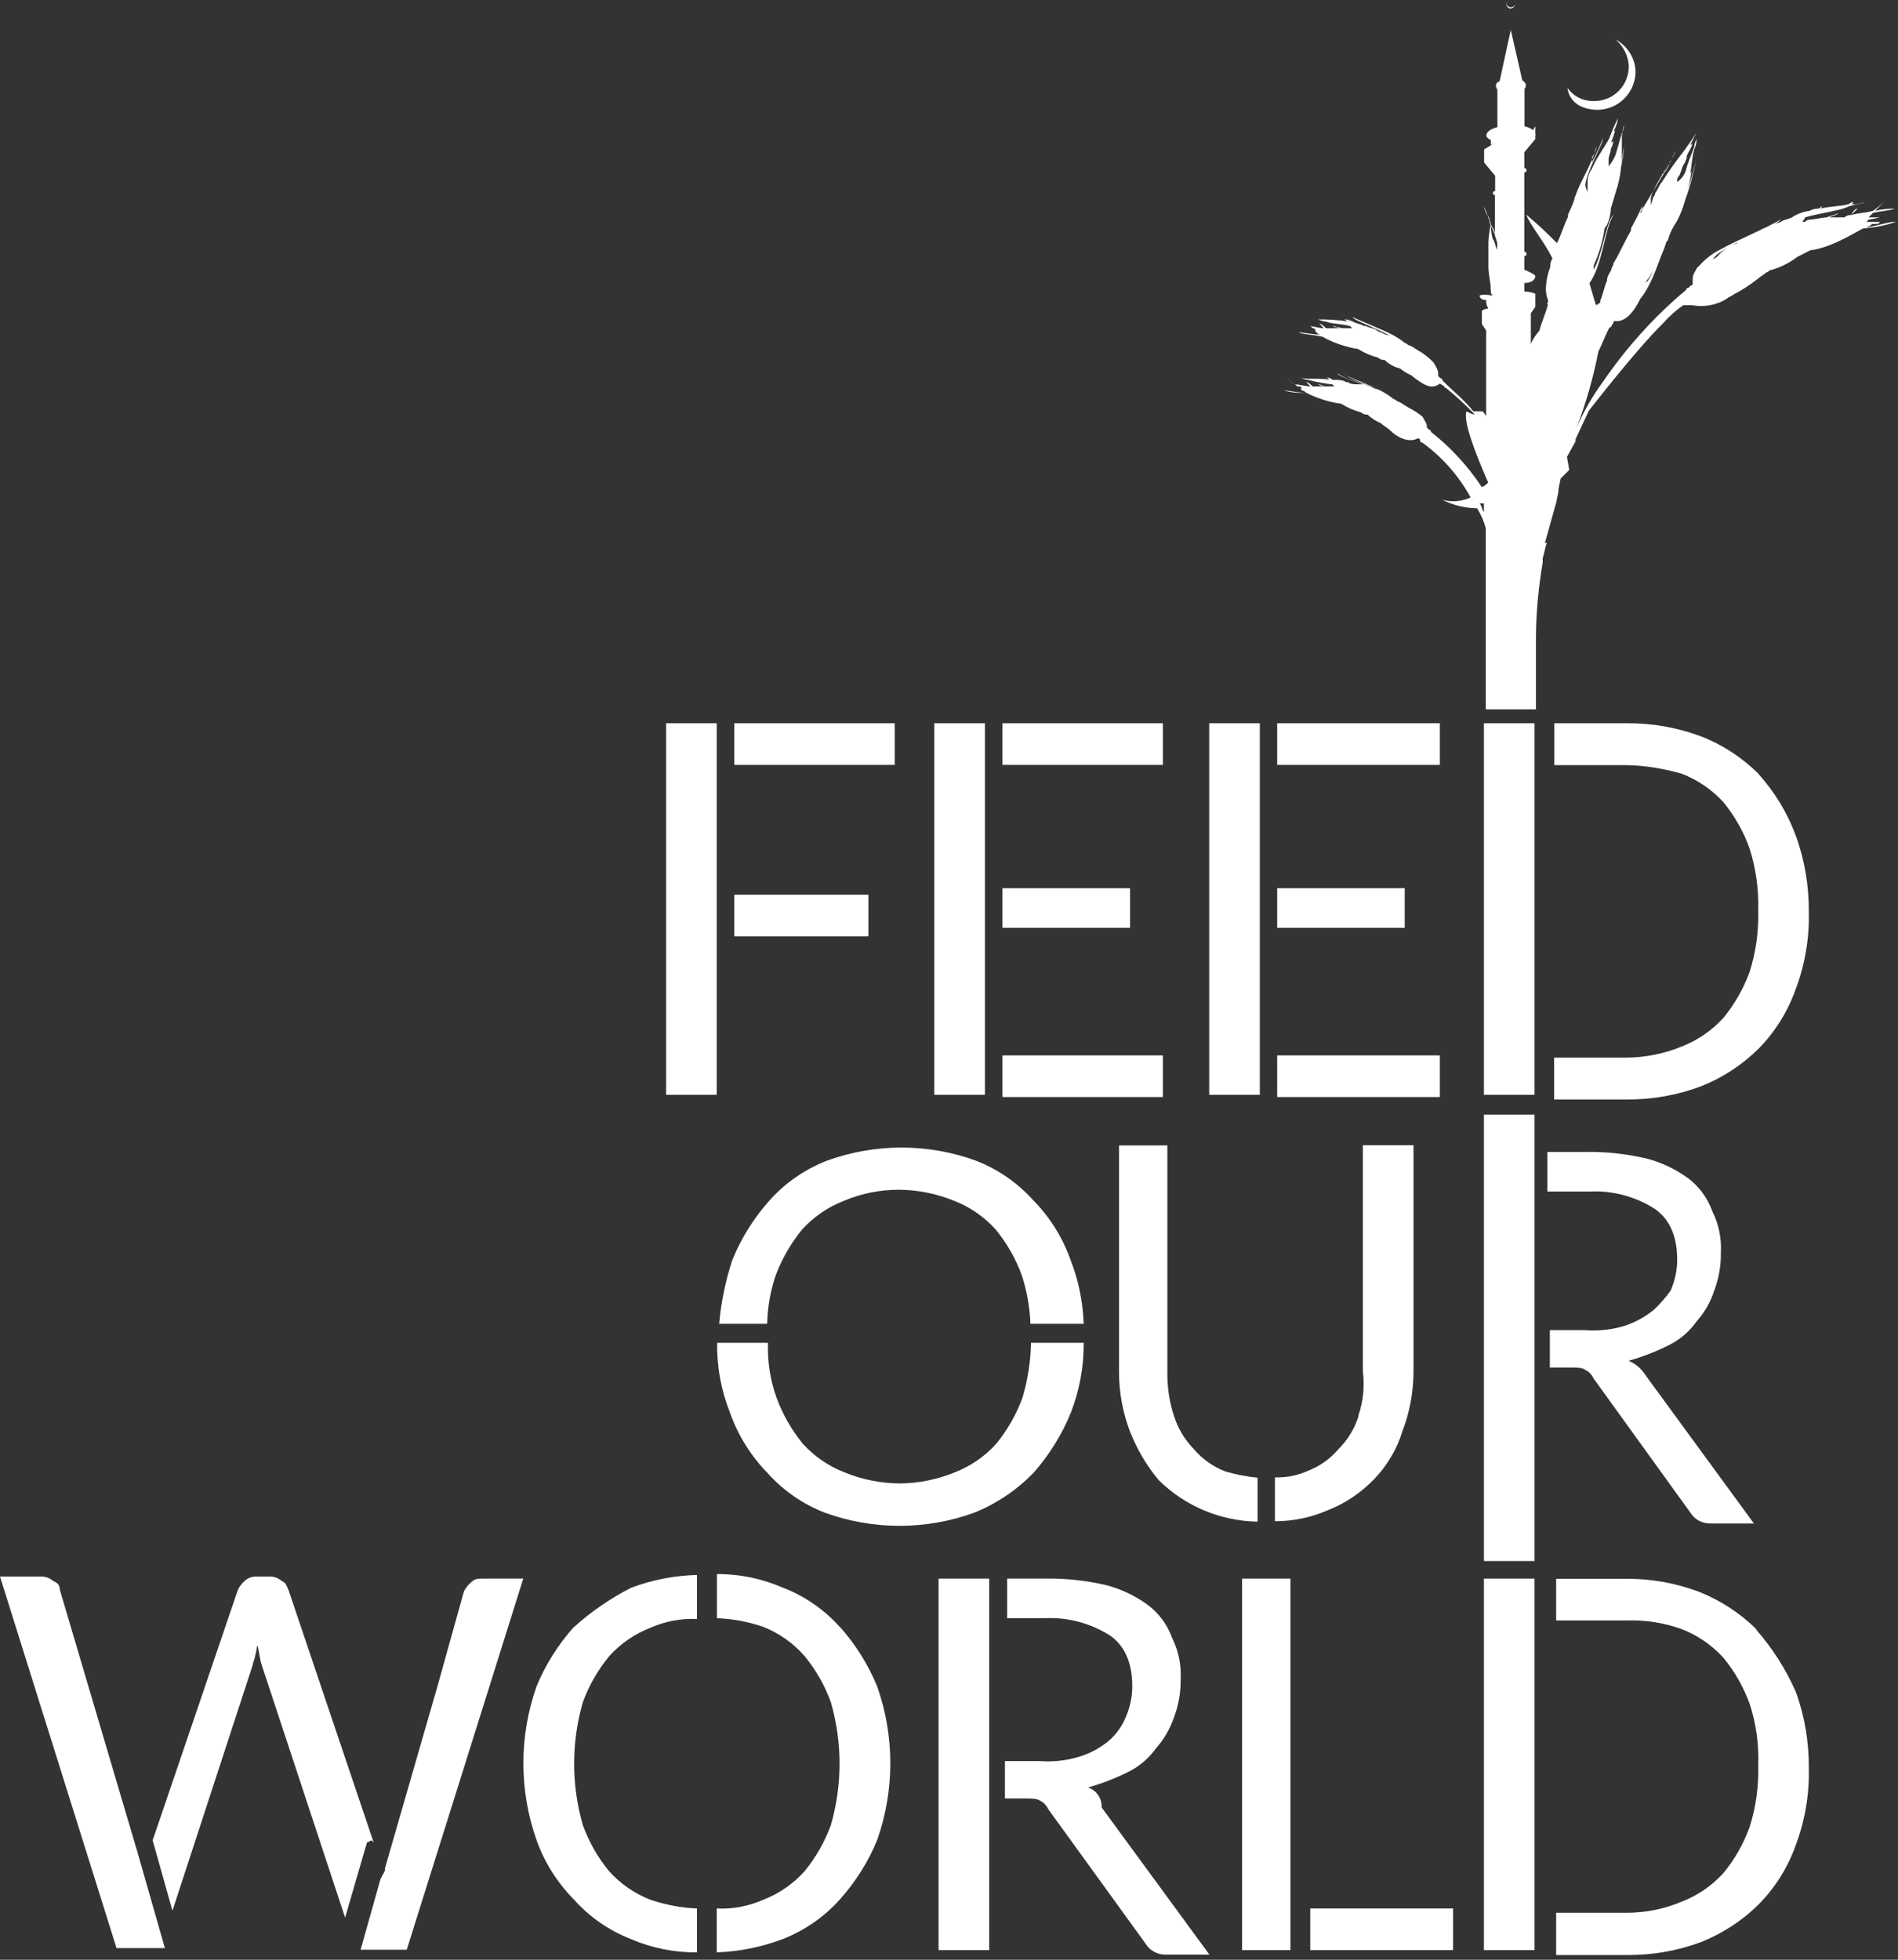 <svg width="93" height="96" viewBox="0 0 93 96" fill="none" xmlns="http://www.w3.org/2000/svg">
<rect x="0" y="0" width="93" height="96" fill="#333333" stroke="none"/>
<path d="M75.19 54.6H72.71V76.47H75.19V54.6Z" fill="white"/>
<path d="M75.19 77.33H72.71V95.53H75.19V77.33Z" fill="white"/>
<path d="M78.31 5.38C79.31 5.35 80.11 4.55 80.14 3.55C80.14 2.88 79.76 2.26 79.17 1.94C79.55 2.27 79.78 2.73 79.81 3.23C79.82 4.17 79.08 4.94 78.14 4.95C78.12 4.95 78.11 4.95 78.09 4.95C77.58 4.96 77.09 4.72 76.8 4.3C76.91 5.06 77.55 5.38 78.31 5.38Z" fill="white"/>
<path d="M86.17 37.91C85.37 37.12 84.42 36.49 83.37 36.08C82.2 35.64 80.96 35.42 79.71 35.43H76.16V37.48H79.71C80.62 37.5 81.52 37.65 82.4 37.9C83.18 38.2 83.88 38.68 84.45 39.3C85 39.98 85.44 40.75 85.73 41.57C86.04 42.55 86.18 43.57 86.15 44.59C86.18 45.61 86.04 46.63 85.73 47.61C85.43 48.43 84.99 49.2 84.44 49.87C83.87 50.49 83.17 50.97 82.39 51.27C81.54 51.62 80.62 51.8 79.7 51.81H76.15V53.86H79.7C80.95 53.87 82.19 53.65 83.36 53.21C84.41 52.79 85.36 52.17 86.16 51.38C86.98 50.55 87.6 49.55 87.99 48.45C88.44 47.25 88.66 45.97 88.63 44.69C88.64 43.41 88.43 42.13 87.99 40.93C87.58 39.82 86.96 38.8 86.17 37.92V37.91Z" fill="white"/>
<path d="M81 64.19C80.58 64.53 80.11 64.78 79.6 64.95C78.97 65.14 78.31 65.21 77.66 65.16H75.94V66.99H76.91C77.23 66.99 77.55 66.99 77.66 67.1C77.85 67.18 77.99 67.33 78.08 67.52L82.82 74.09C83.03 74.43 83.39 74.63 83.79 74.63H85.94L80.66 67.41C80.46 67.08 80.16 66.81 79.8 66.66C80.47 66.47 81.12 66.22 81.74 65.91C82.3 65.64 82.78 65.23 83.14 64.72C83.53 64.28 83.82 63.77 84 63.21C84.22 62.62 84.33 62 84.32 61.38C84.36 60.67 84.22 59.97 83.9 59.33C83.67 58.69 83.26 58.13 82.72 57.72C82.1 57.27 81.41 56.94 80.67 56.75C79.68 56.52 78.67 56.41 77.65 56.43H75.82V58.37H77.87C79.01 58.31 80.14 58.61 81.1 59.23C81.86 59.77 82.18 60.63 82.18 61.71C82.18 62.23 82.07 62.74 81.86 63.22C81.61 63.57 81.32 63.9 81 64.2V64.19Z" fill="white"/>
<path d="M86.06 79.81C85.26 79.02 84.31 78.4 83.26 77.98C82.09 77.54 80.85 77.32 79.6 77.34H76.25V79.38H79.7C80.61 79.35 81.53 79.49 82.39 79.8C83.17 80.1 83.87 80.58 84.44 81.2C85 81.88 85.43 82.64 85.73 83.46C86.05 84.43 86.19 85.45 86.15 86.48C86.18 87.5 86.04 88.52 85.73 89.5C85.43 90.32 85 91.09 84.44 91.76C83.88 92.38 83.17 92.86 82.39 93.16C81.54 93.52 80.62 93.7 79.7 93.7H76.25V95.77H79.7C80.95 95.78 82.19 95.57 83.36 95.13C84.41 94.71 85.36 94.09 86.16 93.3C86.98 92.48 87.6 91.48 87.99 90.39C88.44 89.19 88.66 87.91 88.63 86.63C88.64 85.35 88.43 84.07 87.99 82.87C87.5 81.76 86.85 80.74 86.05 79.83L86.06 79.81Z" fill="white"/>
<path d="M61.73 35.43H59.25V53.63H61.73V35.43Z" fill="white"/>
<path d="M68.83 43.51H62.58V45.45H68.83V43.51Z" fill="white"/>
<path d="M70.55 51.7H62.58V53.74H70.55V51.7Z" fill="white"/>
<path d="M70.55 35.43H62.58V37.47H70.55V35.43Z" fill="white"/>
<path d="M54.83 56.11V67.2C54.83 68.2 55.01 69.19 55.37 70.13C55.71 70.99 56.18 71.79 56.77 72.5C58.06 73.78 59.8 74.51 61.62 74.54V72.39C61.07 72.33 60.53 72.23 60.01 72.07C59.43 71.84 58.91 71.47 58.5 70.99C58.06 70.54 57.72 69.98 57.53 69.38C57.3 68.69 57.19 67.96 57.2 67.23V56.11H54.83Z" fill="white"/>
<path d="M66.57 69.36C66.38 69.97 66.05 70.52 65.6 70.97C65.19 71.45 64.68 71.82 64.09 72.05C63.58 72.28 63.03 72.39 62.47 72.37V74.52C63.36 74.52 64.24 74.34 65.06 73.98C65.91 73.65 66.68 73.13 67.32 72.47C67.97 71.8 68.45 70.99 68.72 70.1C69.08 69.17 69.26 68.17 69.26 67.17V56.1H66.78V67.19C66.87 67.92 66.8 68.65 66.56 69.34L66.57 69.36Z" fill="white"/>
<path d="M48.47 77.33H45.99V95.53H48.47V77.33Z" fill="white"/>
<path d="M53.32 87.56C53.99 87.37 54.64 87.12 55.26 86.81C55.82 86.54 56.3 86.13 56.66 85.62C57.05 85.18 57.34 84.67 57.53 84.11C57.75 83.52 57.86 82.9 57.85 82.28C57.89 81.57 57.75 80.87 57.43 80.23C57.2 79.59 56.79 79.03 56.24 78.62C55.63 78.17 54.93 77.84 54.2 77.65C53.21 77.42 52.2 77.31 51.18 77.33H49.35V79.27H51.18C52.32 79.21 53.45 79.52 54.41 80.13C55.16 80.67 55.48 81.53 55.48 82.61C55.48 83.13 55.37 83.64 55.16 84.12C54.97 84.58 54.68 84.98 54.3 85.3C53.88 85.64 53.41 85.89 52.9 86.05C52.27 86.24 51.61 86.32 50.96 86.27H49.24V88.1H50.19C50.51 88.1 50.84 88.1 50.94 88.2C51.13 88.28 51.27 88.43 51.36 88.62L56.13 95.21C56.34 95.55 56.7 95.75 57.1 95.75H59.26L53.98 88.54C54 88.11 53.74 87.71 53.33 87.57L53.32 87.56Z" fill="white"/>
<path d="M63.23 77.33H60.86V95.53H63.23V77.33Z" fill="white"/>
<path d="M71.2 93.49H64.2V95.53H71.2V93.49Z" fill="white"/>
<path d="M28.12 79.7C27.35 80.56 26.73 81.54 26.29 82.61C25.43 85.05 25.43 87.7 26.29 90.14C26.68 91.23 27.3 92.22 28.12 93.05C28.89 93.91 29.84 94.57 30.92 94.99C31.94 95.43 33.04 95.65 34.15 95.64V93.49C33.38 93.46 32.62 93.31 31.89 93.07C31.11 92.77 30.41 92.29 29.85 91.67C29.29 90.99 28.86 90.23 28.56 89.41C27.99 87.44 27.99 85.35 28.56 83.38C28.86 82.56 29.3 81.8 29.85 81.13C30.41 80.51 31.11 80.03 31.89 79.73C32.6 79.42 33.38 79.27 34.15 79.31V77.15C33.05 77.18 31.95 77.39 30.92 77.78C29.91 78.3 28.97 78.94 28.12 79.71V79.7Z" fill="white"/>
<path d="M41.15 79.7C40.38 78.84 39.42 78.18 38.35 77.77C37.33 77.33 36.24 77.1 35.13 77.11V79.27C35.9 79.3 36.66 79.44 37.39 79.69C38.17 80 38.87 80.49 39.42 81.12C39.98 81.8 40.41 82.56 40.71 83.38C41.28 85.35 41.28 87.44 40.71 89.41C40.41 90.23 39.97 91 39.42 91.67C38.86 92.29 38.16 92.77 37.38 93.07C36.67 93.38 35.89 93.53 35.12 93.49V95.64C36.23 95.6 37.32 95.38 38.35 94.99C39.42 94.57 40.38 93.91 41.15 93.05C41.92 92.19 42.54 91.21 42.98 90.14C43.84 87.7 43.84 85.05 42.98 82.61C42.54 81.54 41.92 80.55 41.15 79.69V79.7Z" fill="white"/>
<path d="M37.59 64.84C37.61 64.03 37.75 63.23 38.01 62.47C38.32 61.65 38.76 60.89 39.31 60.22C39.88 59.6 40.58 59.12 41.36 58.82C42.21 58.46 43.13 58.28 44.05 58.28C44.97 58.29 45.89 58.47 46.74 58.82C47.52 59.12 48.22 59.6 48.78 60.22C49.34 60.9 49.77 61.66 50.07 62.48C50.32 63.25 50.46 64.04 50.49 64.85H53.1C53.06 63.78 52.85 62.72 52.46 61.73C52.07 60.63 51.45 59.63 50.63 58.8C49.86 57.94 48.9 57.28 47.83 56.86C45.47 56 42.87 56 40.51 56.86C39.44 57.28 38.48 57.94 37.71 58.8C36.94 59.66 36.32 60.65 35.88 61.73C35.55 62.74 35.33 63.79 35.24 64.85H37.6L37.59 64.84Z" fill="white"/>
<path d="M50.63 72.16C51.4 71.29 52.02 70.3 52.46 69.23C52.89 68.13 53.11 66.96 53.1 65.78H50.52C50.5 66.69 50.36 67.6 50.1 68.47C49.8 69.29 49.36 70.06 48.81 70.73C48.25 71.35 47.55 71.83 46.77 72.13C45.92 72.48 45 72.66 44.08 72.67C43.16 72.66 42.24 72.48 41.39 72.13C40.61 71.83 39.91 71.35 39.34 70.73C38.79 70.05 38.35 69.29 38.05 68.47C37.74 67.61 37.6 66.69 37.63 65.78H35.14C35.12 66.96 35.34 68.13 35.78 69.23C36.17 70.33 36.8 71.33 37.61 72.16C38.38 73.02 39.34 73.68 40.41 74.1C42.78 74.96 45.37 74.96 47.74 74.1C48.83 73.66 49.81 73 50.63 72.16Z" fill="white"/>
<path d="M48.26 35.43H45.78V53.63H48.26V35.43Z" fill="white"/>
<path d="M55.37 43.51H49.12V45.45H55.37V43.51Z" fill="white"/>
<path d="M56.98 51.7H49.12V53.74H56.98V51.7Z" fill="white"/>
<path d="M56.98 35.43H49.12V37.47H56.98V35.43Z" fill="white"/>
<path d="M35.12 35.43H32.64V53.63H35.12V35.43Z" fill="white"/>
<path d="M43.84 35.43H35.98V37.47H43.84V35.43Z" fill="white"/>
<path d="M42.55 43.83H35.98V45.87H42.55V43.83Z" fill="white"/>
<path d="M91.34 11.19C91.42 11.18 91.5 11.14 91.56 11.08C91.67 11.08 91.67 10.97 91.77 10.97C91.99 10.97 92.1 10.97 92.1 10.87H91.45L91.56 10.76C91.74 10.73 91.92 10.7 92.1 10.65H91.56L91.77 10.43C92.19 10.33 92.53 10.33 92.85 10.22C92.52 10.22 92.2 10.25 91.88 10.33L92.42 9.79C92.22 9.99 92.01 10.17 91.77 10.33C91.45 10.43 91.02 10.43 90.7 10.54L91.02 10.22C90.91 10.22 90.81 10.33 90.7 10.54C90.58 10.52 90.46 10.57 90.38 10.65H90.05H89.63C89.85 10.54 90.05 10.54 90.05 10.43C89.95 10.54 89.73 10.54 89.51 10.65C89.3 10.65 88.87 10.76 88.65 10.76C88.57 10.77 88.49 10.81 88.44 10.87H88.33C88.33 10.76 88.44 10.76 88.44 10.65C89.19 10.43 90.16 10.33 90.59 10.11C90.91 10 91.24 10 91.34 9.9C91.14 9.99 90.92 10.03 90.7 10C90.76 10 90.81 9.96 90.81 9.9C90.737 9.9 90.663 9.933 90.59 10C90.17 10.11 89.62 10.11 89.19 10.22L89.3 10.11C89.19 10.11 89.19 10.22 89.08 10.22C88.93 10.22 88.79 10.26 88.66 10.33C88.35 10.37 88.06 10.48 87.8 10.65C87.59 10.76 87.38 10.76 87.26 10.87C86.93 10.97 86.72 11.08 86.4 11.19C86.18 11.3 85.86 11.51 85.64 11.61C85.53 11.72 85.32 11.72 85.22 11.82C85.16 11.82 85.11 11.86 85.11 11.92C84.73 12.04 84.4 12.27 84.14 12.57C84.03 12.67 83.92 12.67 83.92 12.78C83.92 12.67 84.03 12.57 84.14 12.46C85 11.81 87.07 11.06 87.26 10.74C86.61 11.16 85.21 11.71 84.24 12.25C83.87 12.44 83.55 12.7 83.27 13.01L83.16 13.11C83.05 13.33 82.94 13.44 82.94 13.65V13.89C82.94 13.95 82.9 13.99 82.84 13.99L82.73 14.1C82.67 14.1 82.62 14.14 82.62 14.2C81.05 15.51 79.68 17.04 78.53 18.72C78.02 19.42 77.58 20.18 77.24 20.98C77.71 19.76 78.07 18.5 78.32 17.22C78.53 16.8 78.64 16.47 78.86 16.04C78.933 16.04 78.97 16.003 78.97 15.93C79.03 15.87 79.07 15.8 79.08 15.72C79.62 15.82 80.05 15.3 80.37 14.64C81.12 13.77 81.54 11.82 81.95 11.17C81.63 11.38 81.2 13.21 80.66 13.86C80.66 13.787 80.697 13.713 80.77 13.64C81.14 13.11 81.43 12.53 81.63 11.92C81.63 11.81 81.74 11.81 81.74 11.71C81.83 11.4 81.98 11.11 82.16 10.85C82.34 10.51 82.48 10.15 82.58 9.77C82.82 9.11 83 8.42 83.12 7.73C83.02 8.24 82.88 8.75 82.7 9.24C82.8 8.89 82.87 8.53 82.91 8.17C82.92 8.29 82.88 8.4 82.81 8.49C82.91 8.07 82.91 7.63 83.02 7.31C83.1 7.14 83.14 6.96 83.13 6.77C83.13 6.87 83.02 6.98 83.02 7.19C82.91 7.51 82.7 7.94 82.6 8.37C82.52 8.59 82.38 8.78 82.18 8.91C82.16 8.79 82.21 8.67 82.29 8.59C82.39 8.37 82.39 8.26 82.5 8.05C82.61 7.94 82.61 7.73 82.72 7.63L82.61 7.74C82.72 7.41 82.93 7.2 82.93 6.98C82.93 7.04 82.89 7.09 82.83 7.09L83.15 6.44C83.04 6.66 82.73 7.09 82.5 7.41C82.12 7.89 81.76 8.4 81.43 8.92C81.32 9.03 81.21 9.34 81.1 9.46C81.1 9.527 81.067 9.597 81 9.67C81 9.78 80.89 9.99 80.89 10.09V9.67C81.1 8.92 82.07 7.73 82.07 7.41C81.92 7.84 81.7 8.24 81.43 8.6C81.43 8.54 81.47 8.49 81.53 8.49C81.69 8.3 81.8 8.08 81.86 7.84C81.79 8.04 81.68 8.23 81.53 8.38V8.49L80.56 10.1C80.5 10.16 80.46 10.24 80.45 10.32C80.45 10.38 80.4 10.42 80.35 10.42C80.43 10.34 80.47 10.22 80.46 10.1C80.3 10.47 80.12 10.83 79.92 11.18V11.29C79.6 11.83 79.38 12.36 79.06 12.9C79.06 13.01 78.95 13.11 78.95 13.22C78.84 13.44 78.74 13.54 78.74 13.76C78.63 13.97 78.52 14.51 78.41 14.73V14.84C78.31 14.84 78.31 14.94 78.2 14.94C78.09 14.62 77.98 14.19 77.88 13.87C78.52 13.01 78.63 11.18 79.06 10.52C78.74 10.74 78.52 12.46 78.09 13.21V13C78.34 12.45 78.52 11.88 78.61 11.28C78.61 11.207 78.647 11.133 78.72 11.06C78.85 10.79 78.92 10.5 78.93 10.2C79.04 9.88 79.15 9.45 79.26 9.12C79.47 8.37 79.47 7.61 79.58 7.18C79.54 7.65 79.46 8.12 79.36 8.58C79.44 8.23 79.48 7.86 79.47 7.5V6.65C79.5 6.47 79.53 6.29 79.58 6.11C79.58 6.26 79.55 6.4 79.47 6.53C79.36 6.85 79.26 7.29 79.15 7.61C79.07 7.8 78.96 7.98 78.82 8.15V7.82C78.82 7.61 78.93 7.5 78.93 7.28C79.01 7.16 79.05 7.01 79.04 6.86C79.04 6.92 79 6.97 78.94 6.97C79.03 6.76 79.1 6.55 79.16 6.33C79.16 6.39 79.11 6.43 79.06 6.43C79.18 6.23 79.25 6.01 79.28 5.79C79.12 6.1 78.98 6.43 78.86 6.76C78.65 7.18 78.22 7.73 78 8.27C77.88 8.43 77.81 8.61 77.79 8.81V9.45C77.79 9.34 77.68 9.23 77.68 9.03C77.79 8.27 78.54 7.09 78.54 6.77C78.39 7.18 78.2 7.57 78 7.95V7.82C78.09 7.61 78.16 7.4 78.22 7.18C78.22 7.39 78.11 7.5 78 7.72V7.82C77.79 8.36 77.46 8.9 77.25 9.44C77.25 9.52 77.2 9.6 77.14 9.65V9.76C77.14 9.65 77.25 9.54 77.25 9.44C77.14 9.81 77 10.17 76.83 10.51V10.62C76.62 11.04 76.51 11.48 76.29 11.91C75.81 11.42 75.31 10.95 74.78 10.51C74.99 11.05 75.64 11.8 76.07 12.66C75.99 12.78 75.95 12.93 75.96 13.08C75.84 13.39 75.77 13.72 75.75 14.05C75.73 14.27 75.77 14.49 75.85 14.7V14.81C75.85 14.81 75.75 14.91 75.85 14.91C75.75 15.33 75.53 15.77 75.43 16.2C75.26 16.39 75.11 16.61 75.01 16.85V15.35L75.23 15.03V14.39C75.06 14.32 74.88 14.28 74.69 14.28V13.86C75.23 13.86 75.23 13.53 75.23 13.53C75.23 13.43 74.69 13.21 74.69 13.21V12.55C74.75 12.55 74.8 12.5 74.8 12.44C74.8 12.38 74.75 12.33 74.69 12.33V8.45C74.75 8.45 74.8 8.4 74.8 8.34C74.8 8.28 74.75 8.23 74.69 8.23V7.46L75.23 6.81V6.18L74.81 6.93L75.02 7.04V6.82C75.24 6.72 75.24 6.61 75.24 6.61C75.24 6.29 74.7 6.19 74.7 6.19V4.35C74.7 4.35 74.91 4.14 74.59 3.93L74.02 1.44V0.41C74.14 0.41 74.23 0.31 74.24 0.2C74.21 0.32 74.09 0.38 73.97 0.35C73.9 0.33 73.84 0.27 73.82 0.2C73.83 0.09 73.91 0.01 74.02 0C73.91 0.01 73.81 0.1 73.81 0.22C73.83 0.33 73.91 0.41 74.02 0.42V1.5L73.48 3.98C73.15 4.09 73.37 4.4 73.37 4.4V6.23C73.37 6.23 72.83 6.34 72.83 6.65C72.83 6.65 72.83 6.76 73.05 6.86V7.1L73.26 6.99L72.72 7.32V7.96L73.26 8.61V9.36C73.2 9.36 73.15 9.4 73.15 9.46C73.15 9.52 73.2 9.56 73.25 9.56V11.5C73.14 11.29 73.14 11.18 73.04 11.08C72.96 10.75 72.86 10.42 72.71 10.11C72.75 10.3 72.83 10.48 72.93 10.65V10.54C72.97 10.77 73.04 10.98 73.14 11.19V11.08C73.14 11.19 73.25 11.3 73.25 11.5C73.25 11.61 73.36 11.82 73.36 11.92V12.24C73.25 12.03 73.25 11.82 73.14 11.7C73.05 11.35 73.02 10.98 73.04 10.62V10.84C73.04 11.16 72.93 11.48 72.93 11.91V13.09C72.93 13.42 73.04 13.85 73.04 14.06C73.03 14.21 73.06 14.35 73.14 14.48C73.13 14.4 73.09 14.33 73.04 14.27C73.04 14.343 73.073 14.413 73.14 14.48C72.6 14.38 72.5 14.48 72.5 14.48C72.5 14.48 72.5 14.7 72.82 14.7C72.81 14.85 72.85 15 72.93 15.12C72.81 15.12 72.7 15.15 72.61 15.23V15.87L72.82 16.19V20.37C72.71 20.26 72.71 20.15 72.61 20.15H72.19C71.77 19.61 71.22 19.18 70.68 18.64C70.68 18.58 70.64 18.53 70.58 18.53L70.47 18.42V18.32C70.47 18.1 70.37 17.99 70.26 17.78C70.07 17.57 69.85 17.39 69.61 17.24C69.4 17.13 69.29 17.02 69.07 16.92C68.96 16.92 68.96 16.81 68.85 16.81C68.65 16.65 68.44 16.51 68.21 16.39C67.56 16.07 66.7 15.74 66.27 15.53C66.38 15.74 67.78 16.17 68.31 16.6C68.19 16.49 68.05 16.42 67.89 16.39C67.25 16.07 66.38 15.85 66.06 15.64C66.17 15.85 67.25 16.06 67.78 16.39C67.89 16.39 67.89 16.5 68 16.5C67.94 16.5 67.89 16.46 67.89 16.4C67.78 16.4 67.68 16.29 67.57 16.29L67.46 16.18C67.35 16.08 67.14 16.08 66.92 15.97H66.82C66.71 15.86 66.4 15.86 66.28 15.75H66.17C66.08 15.67 65.97 15.63 65.85 15.65C65.96 15.65 65.96 15.75 66.06 15.75C65.56 15.67 65.06 15.64 64.55 15.65C64.66 15.65 64.76 15.75 64.97 15.75C65.18 15.86 65.72 15.86 66.15 15.97L66.26 16.08H65.84C65.62 16.08 65.52 15.97 65.3 15.97C65.41 15.97 65.52 16.08 65.72 16.08H65.61C65.5 16.06 65.39 16.02 65.29 15.97C65.41 15.95 65.53 16 65.61 16.08H64.97C64.86 15.97 64.75 15.86 64.65 15.86L64.86 16.08C64.65 16.08 64.32 15.97 64.11 15.97H64.21L64.32 16.08H64.38L64.49 16.18H64.38C64.44 16.18 64.49 16.22 64.49 16.28C64.55 16.34 64.62 16.38 64.7 16.39C64.28 16.39 63.84 16.28 63.63 16.28C63.84 16.39 64.38 16.39 64.81 16.5C65.35 16.8 65.94 17 66.55 17.1C66.85 17.29 67.18 17.43 67.52 17.52C67.61 17.6 67.72 17.64 67.84 17.63C68.05 17.83 68.31 17.98 68.6 18.05C68.76 18.18 68.94 18.29 69.14 18.38C69.68 18.8 70.11 19.13 70.54 18.8C70.65 18.8 70.65 18.9 70.76 18.9C70.76 18.973 70.793 19.01 70.86 19.01C71.35 19.41 71.82 19.84 72.26 20.3C72.05 20.3 71.84 20.09 71.84 20.19C71.73 20.73 72.26 22.13 72.92 23.64C72.81 23.74 72.7 23.85 72.6 23.85C71.92 22.83 71.09 21.92 70.12 21.16C70.12 21.1 70.08 21.05 70.02 21.05L69.92 20.95C69.92 20.73 69.81 20.62 69.7 20.41C69.5 20.25 69.29 20.11 69.06 19.99C68.84 19.88 68.73 19.77 68.52 19.67C68.41 19.67 68.41 19.56 68.3 19.56C68.1 19.4 67.89 19.26 67.66 19.14C67.01 18.82 66.15 18.6 65.83 18.28C65.94 18.49 67.23 18.82 67.77 19.25C67.66 19.14 67.51 19.06 67.35 19.03C66.71 18.71 65.95 18.61 65.52 18.28C65.62 18.49 66.59 18.7 67.24 19.03C67.34 19.03 67.34 19.14 67.45 19.14C67.39 19.14 67.34 19.1 67.34 19.04C67.24 19.04 67.13 18.93 67.02 18.93L66.91 18.83C66.37 18.83 66.16 18.83 66.05 18.72H65.95C65.84 18.61 65.53 18.61 65.41 18.61H65.3C65.21 18.53 65.1 18.49 64.98 18.5C65.09 18.5 65.09 18.61 65.19 18.61C64.65 18.5 64.01 18.61 63.68 18.5C63.78 18.5 63.89 18.61 64.1 18.61C64.49 18.71 64.88 18.79 65.28 18.83L65.39 18.93H64.97C64.75 18.93 64.64 18.83 64.55 18.83C64.65 18.83 64.76 18.93 64.97 18.93H64.86C64.75 18.93 64.65 18.83 64.54 18.83C64.66 18.82 64.77 18.86 64.86 18.93H64.32C64.21 18.83 64.11 18.72 64 18.72L64.21 18.93C64 18.93 63.67 18.83 63.46 18.83C63.3 18.75 63.16 18.64 63.04 18.5C63.16 18.63 63.3 18.74 63.46 18.83L63.57 18.93H63.68C63.74 18.93 63.78 18.98 63.78 19.03H63.68C63.74 19.03 63.78 19.08 63.78 19.13C63.86 19.13 63.94 19.18 64 19.24C63.58 19.24 63.14 19.13 62.92 19.13C63.27 19.23 63.64 19.26 64 19.24C64.54 19.51 65.12 19.7 65.72 19.78C66.02 19.97 66.35 20.11 66.69 20.2C66.78 20.28 66.89 20.32 67.01 20.31C67.2 20.49 67.42 20.63 67.66 20.73C67.76 20.84 67.98 20.95 68.08 21.05C68.5 21.47 69.05 21.7 69.48 21.47C69.54 21.47 69.58 21.51 69.58 21.57C69.58 21.643 69.617 21.68 69.69 21.68C70.67 22.39 71.48 23.31 72.06 24.37C71.62 24.57 71.12 24.61 70.66 24.48C71.2 24.75 71.78 24.89 72.38 24.9C72.56 25.2 72.71 25.53 72.8 25.87V34.75H75.26V31.32C75.26 30.06 75.38 28.8 75.59 27.56V27.34C75.7 27.02 75.7 26.8 75.8 26.59H75.7L76.25 24.63L76.36 24.09V23.98L76.47 23.44L76.89 23.02L76.78 22.38L77.2 21.62V21.52L77.85 20.12C77.95 20.01 80 17.32 81.51 15.81C81.8 15.49 82.12 15.2 82.48 14.95H82.9C83.49 15.06 84.11 14.95 84.62 14.63C84.73 14.52 84.84 14.52 84.95 14.42C85.37 14.21 85.76 13.95 86.13 13.66C86.24 13.55 86.45 13.45 86.55 13.34C86.66 13.34 86.66 13.23 86.77 13.23C87.24 13.1 87.68 12.88 88.06 12.59L88.7 12.26C89.56 12.16 90.53 11.62 91.28 11.19C91.83 11.15 92.38 11.05 92.9 10.87C92.62 10.84 91.99 11.06 91.33 11.17L91.34 11.19ZM72.71 25.08C72.61 24.98 72.61 24.76 72.5 24.66H72.71V25.08Z" fill="white"/>
<path d="M72.71 35.43V53.63H75.19V35.43H72.71Z" fill="white"/>
<path d="M23.05 77.54C22.92 77.66 22.81 77.8 22.73 77.96L21.44 82.59L18.86 91.53V91.64L18.64 92.06L17.67 95.51H19.93L25.64 77.33H23.7C23.37 77.33 23.27 77.33 23.05 77.54Z" fill="white"/>
<path d="M6.69 90.58L2.93 77.87C2.93 77.65 2.83 77.54 2.61 77.45C2.46 77.32 2.27 77.24 2.07 77.23H0L5.71 95.43H8.08L6.69 90.57V90.58Z" fill="white"/>
<path d="M18.2 90.15L18.31 90.26L14.13 77.87C14.02 77.65 14.02 77.54 13.81 77.45C13.66 77.32 13.47 77.24 13.27 77.23H12.52C12.32 77.23 12.13 77.31 11.98 77.45C11.85 77.57 11.74 77.71 11.66 77.87L7.48 90.15L8.45 93.6L12.39 81.54C12.39 81.44 12.5 81.22 12.5 81.12C12.55 80.94 12.58 80.77 12.61 80.58C12.71 80.9 12.71 81.22 12.82 81.55L16.91 93.94L17.98 90.26L18.2 90.15Z" fill="white"/>
</svg>
